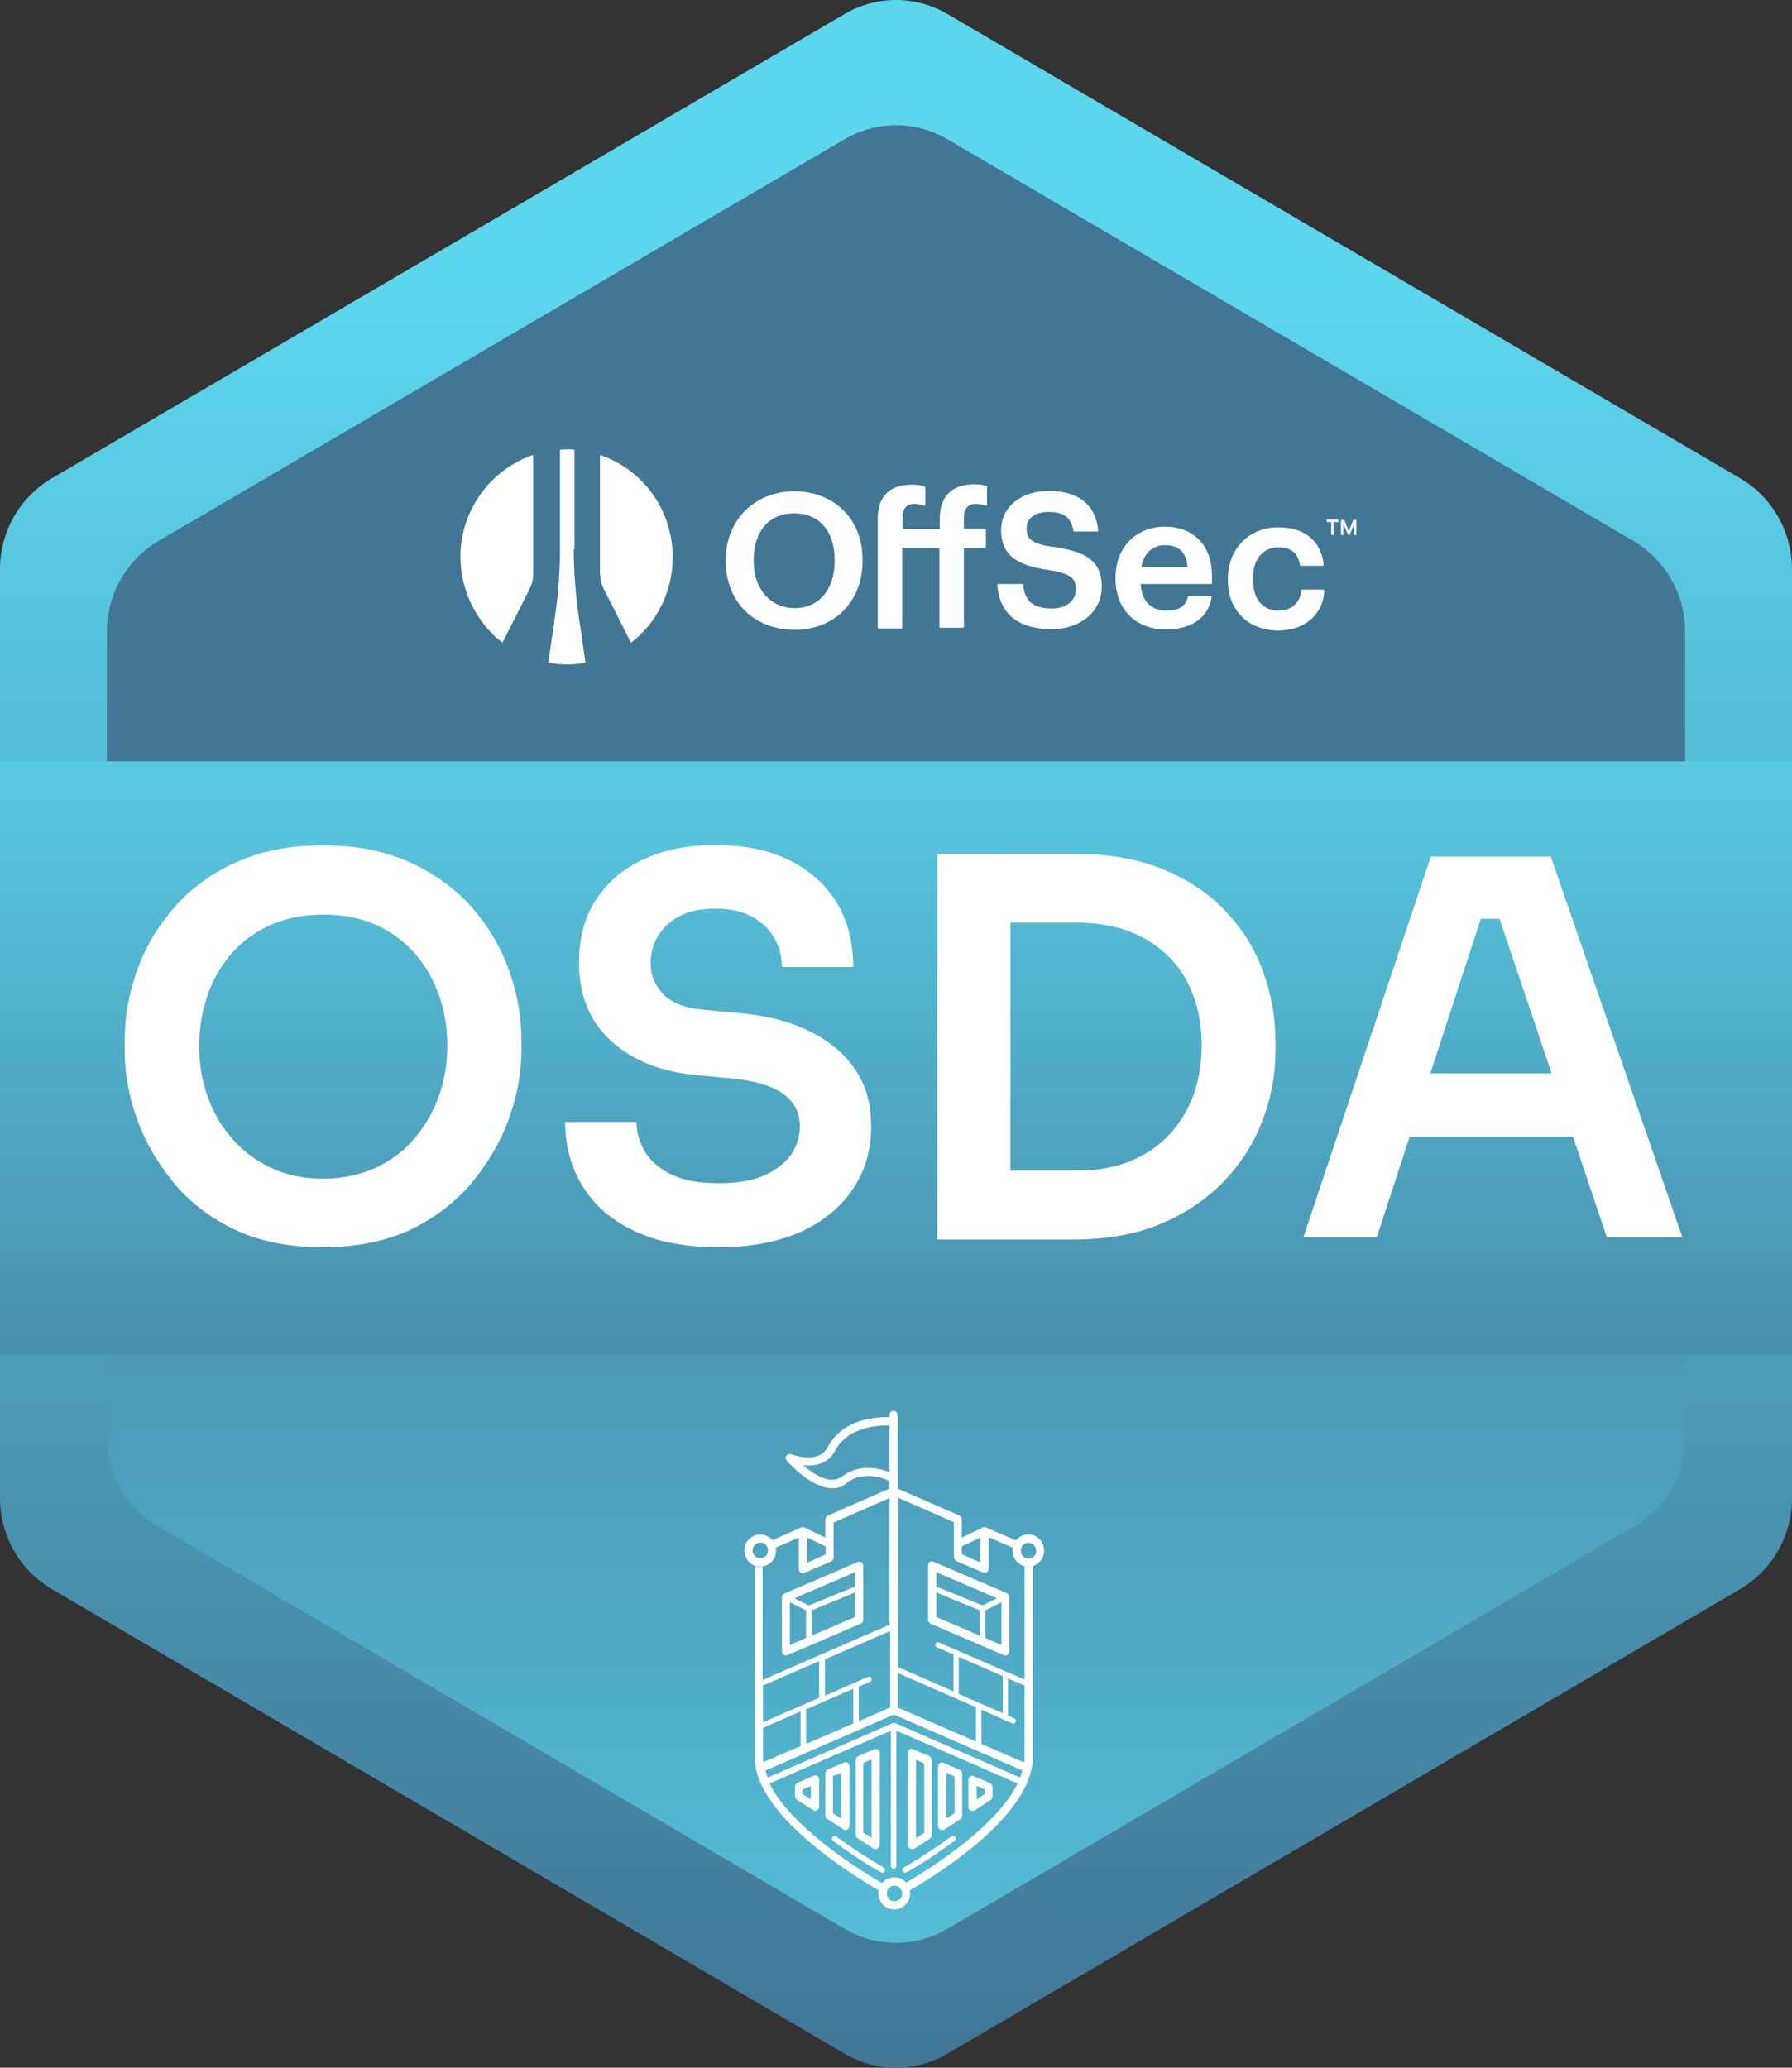 <svg xmlns="http://www.w3.org/2000/svg" width="520" height="600" viewBox="0 0 520 600" fill="none"><rect x="0" y="0" width="520" height="600" fill="#333333" stroke="none"/><path d="M0 165.2V434.698C0 445.559 5.7 455.608 15 461.09L245 595.889C254.3 601.37 265.7 601.37 275 595.889L505 461.09C514.3 455.608 520 445.559 520 434.698V165.2C520 154.339 514.3 144.29 505 138.809L275 4.111C265.7 -1.37 254.3 -1.37 245 4.111L15 138.809C5.7 144.29 0 154.339 0 165.2Z" fill="url(#paint0_linear_831_12734)"></path><path d="M31 183.37V416.63C31 427.491 36.7 437.54 46 443.021L245 559.651C254.3 565.133 265.7 565.133 275 559.651L474 443.021C483.3 437.54 489 427.491 489 416.63V183.37C489 172.509 483.3 162.46 474 156.978L275 40.45C265.7 34.968 254.3 34.968 245 40.45L46 156.978C36.7 162.46 31 172.509 31 183.37Z" fill="url(#paint1_linear_831_12734)"></path><path d="M520 220.927H0V393.08H520V220.927Z" fill="url(#paint2_linear_831_12734)"></path><path d="M93.599 361.919C83.799 361.919 75.199 360.193 67.999 356.742C60.799 353.291 54.799 348.621 50.099 342.836C45.399 337.05 41.899 330.858 39.599 324.26C37.299 317.662 36.199 311.267 36.199 305.075V301.726C36.199 294.925 37.399 288.225 39.799 281.526C42.199 274.827 45.799 268.736 50.599 263.255C55.399 257.774 61.399 253.409 68.599 250.161C75.799 246.913 84.099 245.289 93.699 245.289C103.199 245.289 111.599 246.913 118.799 250.161C125.999 253.409 131.999 257.774 136.899 263.255C141.699 268.736 145.299 274.827 147.699 281.526C150.099 288.225 151.299 295.026 151.299 301.726V305.075C151.299 311.267 150.099 317.662 147.799 324.26C145.499 330.858 141.899 337.05 137.199 342.836C132.499 348.621 126.499 353.189 119.299 356.742C111.999 360.193 103.399 361.919 93.599 361.919ZM93.599 342.023C99.199 342.023 104.199 341.008 108.699 338.978C113.199 336.948 116.999 334.208 120.099 330.553C123.199 327.001 125.599 322.839 127.299 318.271C128.899 313.703 129.799 308.831 129.799 303.654C129.799 298.173 128.999 293.199 127.299 288.53C125.599 283.861 123.199 279.801 120.099 276.349C116.999 272.898 113.199 270.157 108.799 268.229C104.399 266.3 99.399 265.387 93.799 265.387C88.299 265.387 83.399 266.3 78.899 268.229C74.399 270.157 70.599 272.898 67.499 276.349C64.399 279.801 61.999 283.861 60.299 288.53C58.699 293.199 57.799 298.173 57.799 303.654C57.799 308.831 58.599 313.703 60.299 318.271C61.899 322.839 64.299 327.001 67.499 330.553C70.599 334.106 74.399 336.948 78.899 338.978C83.199 341.008 88.099 342.023 93.599 342.023Z" fill="white"></path><path d="M208.5 361.919C199 361.919 190.8 360.396 184.2 357.249C177.5 354.103 172.5 349.839 169.1 344.257C165.7 338.775 164 332.482 164 325.58H184.7C184.7 328.523 185.5 331.365 187.1 334.106C188.7 336.847 191.3 339.08 194.8 340.805C198.3 342.531 202.9 343.343 208.6 343.343C213.9 343.343 218.2 342.632 221.7 341.11C225.1 339.587 227.7 337.557 229.5 335.121C231.2 332.685 232.1 329.843 232.1 326.696C232.1 322.839 230.5 319.794 227.2 317.358C223.9 315.023 218.8 313.5 211.8 312.891L202.3 311.978C191.9 311.064 183.5 307.715 177.3 302.03C171.1 296.346 168 288.733 168 279.394C168 272.289 169.6 266.199 172.9 261.123C176.2 256.048 180.8 252.089 186.7 249.349C192.6 246.608 199.6 245.187 207.5 245.187C215.8 245.187 222.9 246.608 228.9 249.552C234.9 252.495 239.5 256.556 242.8 261.935C246 267.214 247.6 273.507 247.6 280.612H226.9C226.9 277.669 226.2 274.928 224.8 272.391C223.4 269.853 221.3 267.721 218.4 266.097C215.5 264.473 211.9 263.661 207.5 263.661C203.3 263.661 199.9 264.372 197.1 265.894C194.4 267.315 192.3 269.244 190.9 271.68C189.5 274.015 188.8 276.654 188.8 279.496C188.8 282.947 190 285.891 192.5 288.53C195 291.068 198.9 292.59 204.3 292.996L213.7 293.91C221.6 294.519 228.4 296.143 234.2 298.884C240 301.624 244.6 305.278 247.9 309.948C251.2 314.617 252.8 320.2 252.8 326.798C252.8 333.801 251 339.892 247.4 345.17C243.8 350.448 238.7 354.61 232.1 357.554C225.4 360.497 217.5 361.919 208.5 361.919Z" fill="white"></path><path d="M272 359.685V247.826H293.2V359.685H272ZM290.2 359.685V339.689H312.7C318.3 339.689 323.3 338.775 327.7 337.05C332.1 335.324 335.9 332.786 339 329.538C342.1 326.29 344.5 322.534 346.2 318.068C347.8 313.703 348.7 308.831 348.7 303.451C348.7 297.97 347.9 293.098 346.2 288.733C344.6 284.368 342.2 280.612 339 277.466C335.9 274.319 332.1 271.984 327.7 270.259C323.3 268.635 318.3 267.721 312.7 267.721H290.2V247.725H311.4C321.2 247.725 329.8 249.146 337.1 252.089C344.4 255.033 350.5 258.992 355.4 264.169C360.3 269.244 364 275.03 366.4 281.627C368.8 288.124 370.1 294.925 370.1 301.827V305.177C370.1 311.876 368.9 318.474 366.4 324.97C364 331.467 360.3 337.354 355.4 342.531C350.5 347.708 344.4 351.869 337.1 355.016C329.8 358.163 321.2 359.685 311.4 359.685H290.2Z" fill="white"></path><path d="M378.199 359.076L415.199 248.537H449.999L488.199 359.076H466.299L433.999 263.255L441.599 266.605H422.999L430.799 263.255L399.499 359.076H378.199ZM404.199 329.843L410.899 311.47H454.899L461.599 329.843H404.199Z" fill="white"></path><path d="M298.4 454.593C297.6 454.593 296.8 454.39 296.1 453.984C293.9 452.664 293.2 449.822 294.4 447.589C295.7 445.356 298.5 444.645 300.7 445.863C302.9 447.183 303.6 450.025 302.4 452.258C301.5 453.781 300 454.593 298.4 454.593ZM298.4 447.69C297.6 447.69 296.9 448.097 296.5 448.807C295.9 449.924 296.3 451.243 297.3 451.954C298.4 452.563 299.7 452.157 300.4 451.142C301 450.025 300.6 448.706 299.6 447.995C299.2 447.792 298.8 447.69 298.4 447.69Z" fill="white"></path><path d="M241.6 431.856C235.3 431.856 228.7 424.243 228.3 423.837C227.9 423.431 227.9 422.822 228.2 422.416C228.5 422.01 229.1 421.807 229.6 422.01C229.7 422.01 237.6 425.055 240.2 419.878C242.4 415.716 246.4 412.874 251.9 411.758C256 410.946 259.4 411.25 259.5 411.352C260.1 411.453 260.6 412.062 260.5 412.671C260.4 413.28 259.9 413.788 259.2 413.686C259.1 413.686 246.7 412.468 242.3 420.995C240.4 424.75 236.4 425.562 233 425.156C236.1 427.795 241 431.044 244.4 428.405C251.3 423.228 259.5 427.796 259.9 427.999C260.5 428.303 260.7 429.014 260.3 429.623C260 430.232 259.3 430.435 258.7 430.029C258.6 430.029 251.5 425.968 245.8 430.232C244.5 431.45 243.1 431.856 241.6 431.856Z" fill="white"></path><path d="M236.499 525.444C236.299 525.444 236.099 525.342 235.899 525.241L231.199 522.196C230.899 521.993 230.699 521.587 230.699 521.181V518.44C230.699 517.932 230.999 517.526 231.399 517.323L236.099 515.293C236.499 515.09 236.899 515.192 237.199 515.395C237.499 515.598 237.699 516.004 237.699 516.41V524.226C237.699 524.632 237.499 525.038 237.099 525.241C236.899 525.342 236.699 525.444 236.499 525.444ZM232.899 520.572L235.299 522.094V518.237L232.899 519.252V520.572Z" fill="white"></path><path d="M245.3 531.026C245.1 531.026 244.9 530.924 244.7 530.823L240 527.778C239.7 527.575 239.5 527.169 239.5 526.763V514.582C239.5 514.075 239.8 513.668 240.2 513.465L244.9 511.435C245.3 511.232 245.7 511.334 246 511.537C246.3 511.74 246.5 512.146 246.5 512.552V529.808C246.5 530.214 246.3 530.62 245.9 530.823C245.7 531.026 245.5 531.026 245.3 531.026ZM241.7 526.154L244.1 527.676V514.379L241.7 515.394V526.154Z" fill="white"></path><path d="M254.099 536.508H253.899C253.699 536.508 253.499 536.406 253.299 536.305L248.799 533.361C248.499 533.158 248.299 532.752 248.299 532.346V510.725C248.299 510.218 248.599 509.812 248.999 509.609L253.699 507.578C254.099 507.375 254.499 507.477 254.799 507.68C255.099 507.883 255.299 508.289 255.299 508.695V535.289C255.299 536 254.699 536.508 254.099 536.508ZM250.499 531.737L252.899 533.259V510.522L250.499 511.537V531.737Z" fill="white"></path><path d="M282.198 525.444C281.998 525.444 281.798 525.444 281.598 525.342C281.198 525.139 280.998 524.733 280.998 524.327V516.511C280.998 516.105 281.198 515.699 281.498 515.496C281.798 515.293 282.198 515.192 282.598 515.395L287.298 517.425C287.698 517.628 287.998 518.034 287.998 518.541V521.282C287.998 521.688 287.798 522.094 287.498 522.297L282.798 525.342C282.698 525.342 282.398 525.444 282.198 525.444ZM283.398 518.237V522.094L285.798 520.572V519.252L283.398 518.237Z" fill="white"></path><path d="M273.399 531.026C273.199 531.026 272.999 531.027 272.799 530.925C272.399 530.722 272.199 530.316 272.199 529.91V512.654C272.199 512.248 272.399 511.842 272.699 511.639C272.999 511.436 273.399 511.334 273.799 511.537L278.499 513.568C278.899 513.771 279.199 514.177 279.199 514.684V526.865C279.199 527.271 278.999 527.677 278.699 527.88L273.999 530.925C273.899 531.027 273.699 531.026 273.399 531.026ZM274.599 514.38V527.677L276.999 526.154V515.496L274.599 514.38Z" fill="white"></path><path d="M264.798 536.508H264.598C263.998 536.508 263.398 536 263.398 535.289V508.695C263.398 508.289 263.598 507.883 263.898 507.68C264.198 507.477 264.598 507.375 264.998 507.578L269.698 509.609C270.098 509.812 270.398 510.218 270.398 510.725V532.447C270.398 532.853 270.198 533.259 269.898 533.462L265.398 536.406C265.298 536.508 265.098 536.508 264.798 536.508ZM265.798 510.624V533.361L268.198 531.838V511.74L265.798 510.624Z" fill="white"></path><path d="M262.698 543.41C262.398 543.41 262.198 543.309 261.998 543.004C261.798 542.598 261.898 542.091 262.298 541.888C262.898 541.583 263.498 541.177 264.198 540.771C268.398 538.234 272.498 535.493 276.098 532.854C276.398 532.549 276.898 532.651 277.198 533.057C277.498 533.361 277.398 533.869 276.998 534.173C273.298 536.914 269.298 539.655 264.998 542.192C264.298 542.598 263.598 543.004 262.998 543.309C262.998 543.309 262.798 543.41 262.698 543.41Z" fill="white"></path><path d="M256.099 543.41C255.999 543.41 255.799 543.41 255.699 543.309C255.099 543.004 254.399 542.598 253.699 542.192C249.399 539.655 245.399 536.914 241.699 534.173C241.399 533.869 241.299 533.463 241.499 533.057C241.799 532.752 242.199 532.651 242.599 532.854C246.199 535.493 250.299 538.233 254.499 540.771C255.199 541.177 255.899 541.583 256.399 541.888C256.799 542.091 256.899 542.598 256.699 543.004C256.599 543.207 256.299 543.41 256.099 543.41Z" fill="white"></path><path d="M227.998 480.375C227.798 480.375 227.498 480.274 227.398 480.172C227.098 479.969 226.898 479.563 226.898 479.157V463.525C226.898 463.018 227.198 462.612 227.598 462.409L248.898 453.273C249.298 453.07 249.698 453.172 249.998 453.375C250.298 453.578 250.498 453.984 250.498 454.39V470.022C250.498 470.529 250.198 470.935 249.798 471.138L228.498 480.274C228.298 480.274 228.198 480.375 227.998 480.375ZM229.198 464.337V477.33L248.098 469.21V456.217L229.198 464.337Z" fill="white"></path><path d="M233.899 475.3L235.499 474.59V467.281L248.099 462.105V460.379L234.699 465.86L230.399 463.729L229.199 464.338V464.947L233.899 467.281V475.3Z" fill="white"></path><path d="M291.799 480.375C291.599 480.375 291.499 480.375 291.299 480.274L269.999 471.138C269.599 470.935 269.299 470.529 269.299 470.022V454.288C269.299 453.882 269.499 453.476 269.799 453.273C270.099 453.07 270.499 452.969 270.899 453.172L292.199 462.307C292.599 462.51 292.899 462.916 292.899 463.424V479.056C292.899 479.462 292.699 479.868 292.399 480.071C292.299 480.274 291.999 480.375 291.799 480.375ZM271.699 469.21L290.599 477.33V464.337L271.699 456.217V469.21Z" fill="white"></path><path d="M289.399 463.729L285.099 465.86L271.699 460.379V462.105L284.299 467.281V474.59L285.899 475.3V467.281L290.599 464.947V464.338L289.399 463.729Z" fill="white"></path><path d="M298.4 454.593C298 454.593 297.7 454.593 297.3 454.491V487.379L272.5 476.62C272.1 476.417 271.6 476.62 271.5 477.026C271.3 477.432 271.5 477.939 271.9 478.041L276.7 480.071V480.172V490.83L260.6 483.725V434.596L276.8 441.702V451.852C276.8 452.36 277.1 452.766 277.5 452.969L285.3 456.318C285.7 456.521 286.1 456.42 286.4 456.217C286.7 456.014 286.9 455.608 286.9 455.202V446.066L293.9 449.112C294 448.604 294.2 448.097 294.4 447.589C294.5 447.386 294.7 447.183 294.8 446.98L286.1 443.224C285.7 443.021 285.3 443.123 285 443.326L279.1 446.168V440.89C279.1 440.382 278.8 439.976 278.4 439.773L260.5 431.957V410.641C260.5 410.032 260 409.423 259.3 409.423C258.6 409.423 258.1 409.93 258.1 410.641V431.957L240.2 439.773C239.8 439.976 239.5 440.382 239.5 440.89V446.168L233.6 443.326C233.3 443.123 232.9 443.021 232.5 443.224L224 446.98C224.5 447.589 224.9 448.3 225 449.112L231.8 446.168V455.303C231.8 455.709 232 456.115 232.3 456.318C232.6 456.521 233 456.623 233.4 456.42L241.2 453.07C241.6 452.867 241.9 452.461 241.9 451.954V441.803L258.1 434.698V439.266V471.443L221.3 487.481V462.104V454.593C221 454.694 220.7 454.694 220.5 454.694C220 454.694 219.5 454.593 219 454.39V487.887V510.421C219.1 511.436 219.2 512.451 219.4 513.466V513.568C223 528.591 245.7 543.106 254.9 548.486C255 548.08 255.2 547.674 255.4 547.268C255.6 546.963 255.8 546.659 256 546.456C248 541.786 229.4 529.91 223.3 517.526L258.5 502.199V541.482C258.5 541.888 258.9 542.294 259.3 542.294C259.7 542.294 260.1 541.888 260.1 541.482V502.199L295.3 517.526C289.2 529.91 270.8 541.685 262.7 546.456C263.3 547.065 263.7 547.775 263.9 548.587C273.9 542.801 298.8 526.763 299.7 510.624V487.785V462.003V454.39C299.3 454.491 298.8 454.593 298.4 454.593ZM279.4 448.604L284.5 446.168V453.375L279.1 451.04V448.706C279.2 448.706 279.3 448.706 279.4 448.604ZM234.2 453.476V446.168L239.3 448.604C239.4 448.604 239.5 448.706 239.6 448.706V451.04L234.2 453.476ZM293.7 500.067C293.8 500.067 293.9 500.169 294 500.169C294.3 500.169 294.6 499.966 294.7 499.661C294.9 499.255 294.7 498.748 294.3 498.646L292.5 497.834V487.075L297.3 489.105V510.218C297.3 510.624 297.2 511.03 297.2 511.436L284.8 506.056V496.109L293.7 500.067ZM278.2 491.236V480.781L291 486.364V497.124L278.2 491.541C278.2 491.439 278.2 491.338 278.2 491.236ZM283.2 495.398C283.2 495.5 283.2 495.5 283.2 495.601V505.346L260.5 495.5V485.451L283.2 495.398ZM258.2 495.5L249.2 499.458V489.409L252.5 487.988C252.9 487.785 253.1 487.379 252.9 486.973C252.7 486.567 252.3 486.364 251.9 486.567L239.4 492.048V481.695C239.4 481.593 239.4 481.492 239.4 481.492L258.3 473.27V495.5H258.2ZM221.4 499.763V489.105L237.7 481.999V492.658L221.4 499.763ZM221.4 510.218V501.387L232.3 496.616V506.665L221.5 511.335C221.5 511.03 221.4 510.624 221.4 510.218ZM233.7 496.109L247.6 490.018V499.661C247.6 499.763 247.6 499.864 247.7 500.067L233.9 506.056V496.515C233.9 496.413 233.8 496.21 233.7 496.109ZM259.7 499.966H259.6H259.5H259.4C259.4 499.966 259.4 499.966 259.3 499.966C259.3 499.966 259.3 499.966 259.2 499.966H259.1L222.8 515.801C222.5 515.09 222.3 514.481 222.1 513.771L259.4 497.53L296.7 513.771C296.5 514.481 296.3 515.09 296 515.801L259.7 499.966Z" fill="white"></path><path d="M259.5 554.068C258.7 554.068 257.9 553.865 257.2 553.459C255 552.14 254.3 549.298 255.5 547.065C256.8 544.831 259.6 544.121 261.8 545.339C264 546.659 264.7 549.501 263.5 551.734C262.6 553.256 261.1 554.068 259.5 554.068ZM259.5 547.166C258.7 547.166 258 547.572 257.6 548.283C257 549.399 257.4 550.719 258.4 551.429C259.5 552.038 260.8 551.632 261.5 550.617C262.1 549.501 261.7 548.181 260.7 547.471C260.2 547.268 259.9 547.166 259.5 547.166Z" fill="white"></path><path d="M220.599 454.593C219.799 454.593 218.999 454.39 218.299 453.984C216.099 452.664 215.399 449.822 216.599 447.589C217.899 445.356 220.699 444.645 222.899 445.863C225.099 447.183 225.799 450.025 224.599 452.258C223.999 453.375 222.999 454.085 221.799 454.39C221.399 454.491 220.999 454.593 220.599 454.593ZM219.499 451.852C219.999 452.157 220.599 452.258 221.199 452.055C221.799 451.852 222.299 451.548 222.599 451.04C223.199 449.924 222.799 448.604 221.799 447.894C220.699 447.284 219.399 447.69 218.699 448.706C217.999 449.924 218.399 451.243 219.499 451.852Z" fill="white"></path><path fill-rule="evenodd" clip-rule="evenodd" d="M166.5 159.313C166.5 165.809 167 172.204 167.9 178.599L169.9 192.302C168.1 192.607 166.4 192.81 164.5 192.81C162.6 192.81 160.9 192.607 159.1 192.302L161.1 178.599C162 172.204 162.5 165.809 162.5 159.313V130.485C163.2 130.485 163.9 130.384 164.6 130.384C165.3 130.384 166 130.384 166.7 130.485V159.313H166.5ZM145.8 186.516L153.8 170.682C154.4 169.463 154.7 168.144 154.7 166.824V132.008C142.5 136.17 133.6 147.843 133.6 161.648C133.7 171.798 138.5 180.832 145.8 186.516ZM174.2 166.824C174.2 168.144 174.5 169.463 175.1 170.682L183.1 186.516C190.5 180.832 195.2 171.798 195.2 161.648C195.2 147.843 186.4 136.17 174.1 132.008V166.824H174.2Z" fill="white"></path><path d="M385 151.497V150.786H388.4V151.497H385ZM386.3 155.252V151.294H387V155.252H386.3ZM389.1 155.252V150.888H389.8V155.252H389.1ZM391.2 155.252L389.3 150.888H390.1L391.4 154.136L392.7 150.888H393.5L391.6 155.252H391.2ZM392.9 155.252V150.888H393.6V155.252H392.9Z" fill="white"></path><path d="M230.5 142.564C219 142.564 210.6 150.887 210.6 162.459V162.865C210.6 174.538 218.8 182.76 230.5 182.76C242.2 182.76 250.3 174.538 250.3 162.764V162.358C250.3 150.684 242.1 142.564 230.5 142.564ZM218.7 162.459C218.7 154.136 223.2 148.959 230.5 148.959C237.8 148.959 242.2 154.237 242.2 162.459V162.865C242.2 171.087 237.6 176.467 230.6 176.467C223.6 176.467 218.7 170.884 218.7 162.967V162.459Z" fill="white"></path><path d="M286.399 141.042C285.099 140.636 284.099 140.534 282.499 140.534C276.299 140.534 272.699 144.087 272.699 150.38V153.527H261.899V150.076C261.899 146.929 263.799 146.219 265.299 146.219C266.499 146.219 267.499 146.523 268.099 146.726C268.199 146.726 268.299 146.726 268.399 146.726C268.499 146.625 268.499 146.625 268.499 146.523V141.448C268.499 141.346 268.399 141.245 268.299 141.143C266.999 140.737 265.999 140.636 264.499 140.636C258.199 140.636 254.699 144.087 254.699 150.482V182.05C254.699 182.253 254.799 182.355 254.999 182.355H261.499C261.699 182.355 261.799 182.253 261.799 182.05V158.907H272.599V181.847C272.599 182.05 272.699 182.152 272.899 182.152H279.399C279.599 182.152 279.699 182.05 279.699 181.847V158.907H285.799C285.999 158.907 286.099 158.805 286.099 158.602V153.73C286.099 153.527 285.999 153.425 285.799 153.425H279.699V150.076C279.699 146.929 281.599 146.219 283.099 146.219C284.399 146.219 285.399 146.523 285.999 146.726C286.099 146.726 286.199 146.726 286.299 146.726C286.399 146.726 286.399 146.625 286.399 146.523V141.448C286.599 141.245 286.599 141.143 286.399 141.042Z" fill="white"></path><path d="M305.7 158.703C299.1 157.79 297.9 156.267 297.9 153.324C297.9 150.38 300.3 148.553 304.3 148.553C308.7 148.553 310.8 150.177 311.5 154.034C311.5 154.136 311.6 154.237 311.8 154.237H318.4C318.5 154.237 318.6 154.237 318.6 154.136C318.7 154.034 318.7 154.034 318.7 153.933C317.9 146.421 313 142.462 304.3 142.462C296.2 142.462 290.5 147.132 290.5 153.831C290.5 160.53 294.4 164.083 304.4 165.403C311.1 166.519 312.2 168.042 312.2 170.985C312.2 174.335 309.4 176.568 305.2 176.568C298.7 176.568 297.3 173.32 296.9 169.767C296.9 169.666 296.8 169.463 296.6 169.463H289.7C289.6 169.463 289.5 169.463 289.5 169.564C289.5 169.666 289.4 169.666 289.4 169.767C289.8 175.553 292.9 182.557 305.2 182.557C313.6 182.557 319.7 177.38 319.7 170.376C319.8 162.358 314.4 159.921 305.7 158.703Z" fill="white"></path><path d="M347.599 156.268C345.199 154.034 341.899 152.816 338.099 152.816C329.599 152.816 323.699 158.907 323.699 167.636V168.042C323.699 176.772 329.599 182.659 338.299 182.659C345.799 182.659 350.699 179.208 351.599 173.219C351.599 173.118 351.599 173.016 351.499 173.016C351.399 172.915 351.399 172.915 351.299 172.915H344.999C344.899 172.915 344.699 173.016 344.699 173.118C344.199 175.858 342.099 177.178 338.499 177.178C333.999 177.178 331.299 174.437 330.999 169.463H351.399C351.599 169.463 351.699 169.362 351.699 169.159V167.23C351.699 162.561 350.299 158.805 347.599 156.268ZM331.199 164.591C331.899 160.531 334.399 158.196 338.099 158.196C342.099 158.196 344.299 160.328 344.599 164.591H331.199Z" fill="white"></path><path d="M384.099 171.189C383.999 171.088 383.999 171.088 383.899 171.088H377.899C377.699 171.088 377.599 171.189 377.599 171.392C377.299 174.843 374.699 177.178 371.099 177.178C366.299 177.178 363.599 173.828 363.599 168.144V167.738C363.599 162.257 366.499 158.805 370.999 158.805C374.599 158.805 376.699 160.531 377.199 163.881C377.199 163.982 377.299 164.185 377.499 164.185H383.799C383.899 164.185 383.999 164.185 383.999 164.084C384.099 163.982 384.099 163.982 384.099 163.881C383.399 156.978 378.599 153.02 370.899 153.02C362.399 153.02 356.299 159.313 356.299 167.941V168.347C356.299 177.076 362.199 182.964 370.899 182.964C378.499 182.964 383.799 178.497 384.299 171.595C384.199 171.392 384.199 171.291 384.099 171.189Z" fill="white"></path><defs><linearGradient id="paint0_linear_831_12734" x1="259.999" y1="597.252" x2="259.999" y2="84.231" gradientUnits="userSpaceOnUse"><stop stop-color="#417695"></stop><stop offset="1" stop-color="#5CD6ED"></stop></linearGradient><linearGradient id="paint1_linear_831_12734" x1="259.999" y1="679.122" x2="259.999" y2="235.189" gradientUnits="userSpaceOnUse"><stop stop-color="#5CD6ED"></stop><stop offset="1" stop-color="#417695"></stop></linearGradient><linearGradient id="paint2_linear_831_12734" x1="260" y1="183.977" x2="260" y2="467.054" gradientUnits="userSpaceOnUse"><stop stop-color="#5CD6ED"></stop><stop offset="1" stop-color="#417695"></stop></linearGradient></defs></svg>
